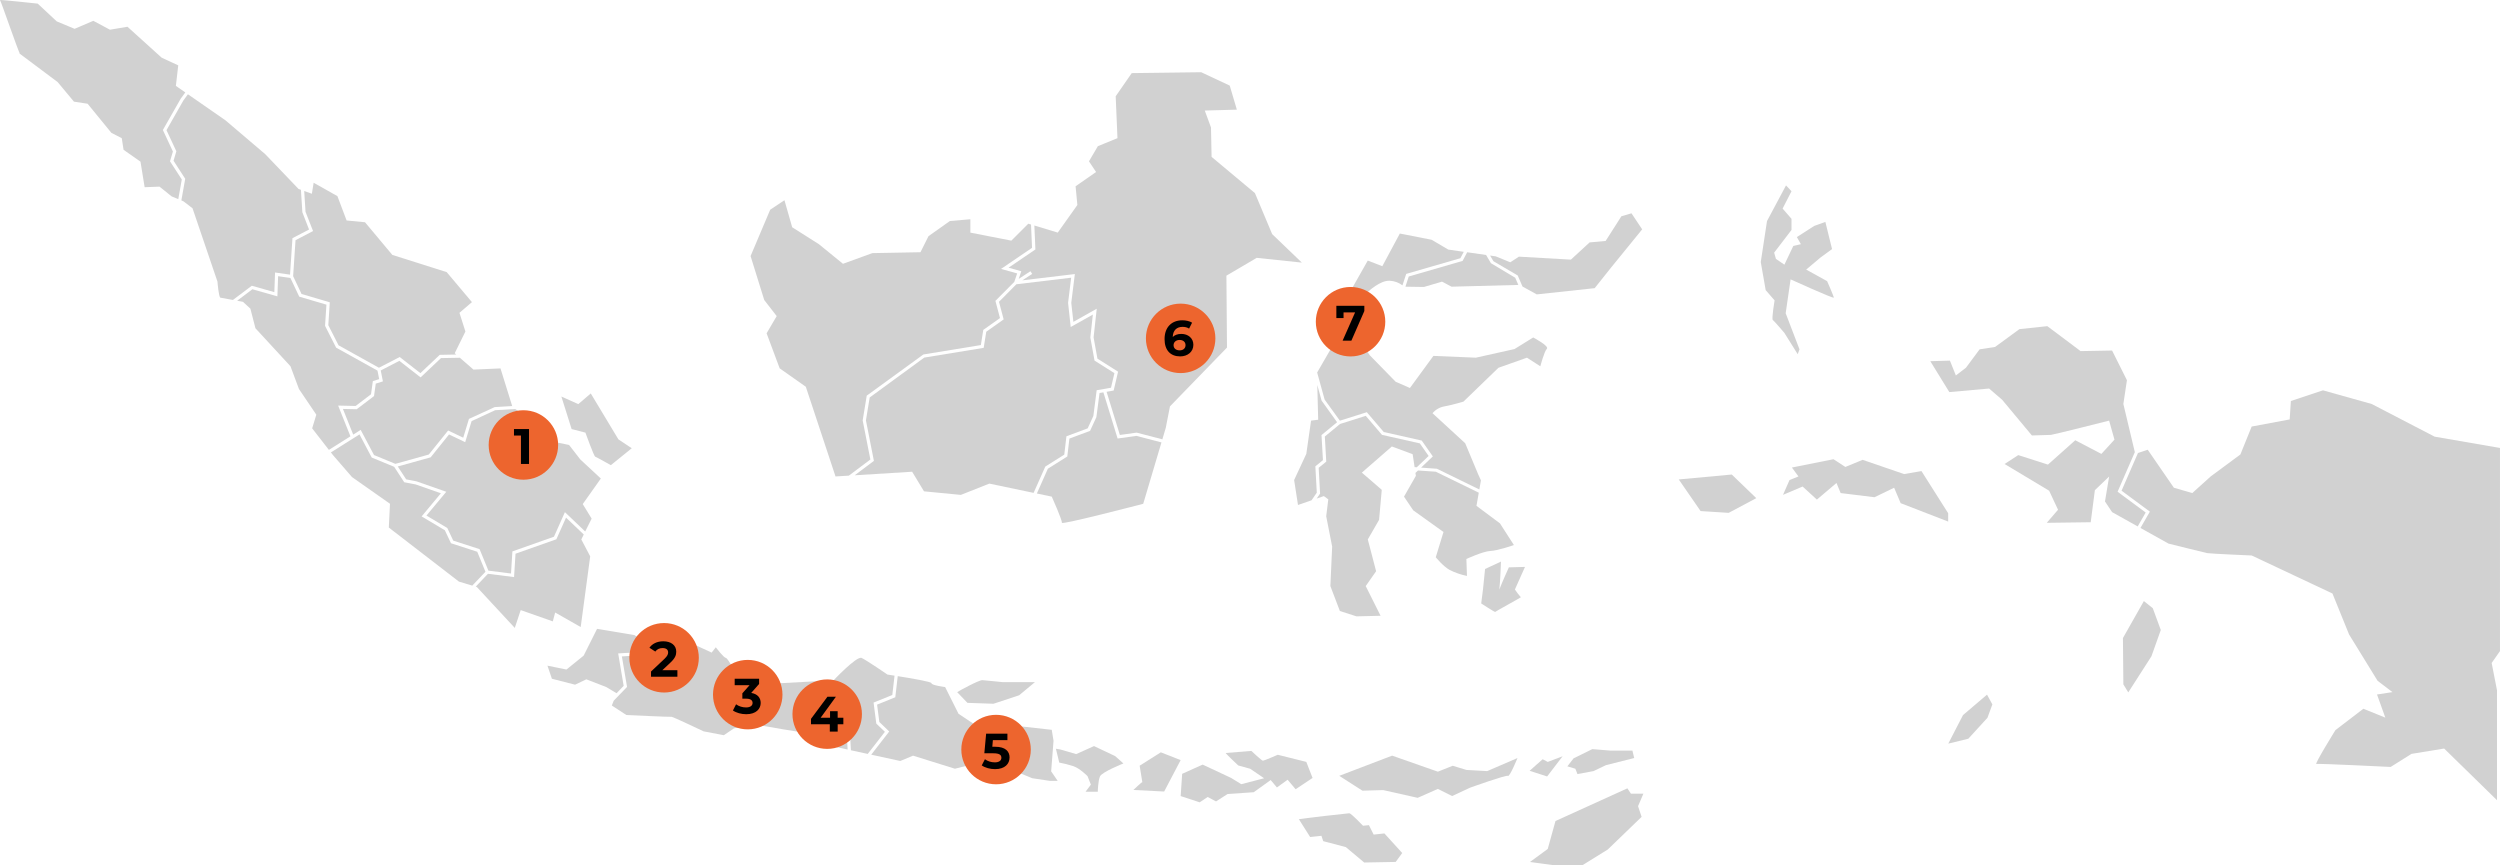 <?xml version="1.0" encoding="UTF-8"?>
<svg id="Layer_2" data-name="Layer 2" xmlns="http://www.w3.org/2000/svg" viewBox="0 0 1151.51 398.41">
  <defs>
    <style>
      .cls-1 {
        fill: #ed652e;
      }

      .cls-2 {
        fill: #d1d1d1;
      }
    </style>
  </defs>
  <g id="Component_9_1" data-name="Component 9 1">
    <path id="Path_158" data-name="Path 158" class="cls-2" d="M126.36,134.56l.33-9.05,6.9.99,1.12-16.8,7.64-3.98-3.08-7.95-.66-10.35-1.1-.39-15.33-16.01-18.33-15.6-17.29-12-2.09,2.86-7.78,13.67,4.54,9.73-1.29,4.36,5.38,8.31-1.78,9.95c.35.14.7.3,1.04.48.41.27,4.1,3.15,4.1,3.15l11.49,33.79s.55,7.25,1.37,7.39c.42.07,3.18.58,5.75,1.05l8.69-6.55,10.41,2.95Z"/>
    <path id="Path_159" data-name="Path 159" class="cls-2" d="M155.75,186.81l8.06.18,7.08-5.39.84-6.05,2.92-.92-.78-3.92-19.05-10.58-5.1-10.04.63-9.76-12.52-3.69-4.07-8.61-5.66-.81-.33,9.29-11.52-3.28-7.02,5.29,2.68.5,3.42,3.15,2.33,9.03,16.14,17.51,3.9,10.47,8,11.83-1.92,6.29,7.71,9.92,9.92-6.25-5.66-14.15Z"/>
    <path id="Path_160" data-name="Path 160" class="cls-2" d="M219.81,254.14l-12.09-3.92-2.82-5.98-10.7-6.38,8.87-10.65-11.6-4.07-5.28-1.01-4.63-7.11-10.34-4.27-5.64-10.66-13.17,8.3.95,1.22,8.76,10.12,17.51,12.31-.54,10.95,32.29,24.9,6.15,1.85c2.15-2.26,5.1-5.36,6.07-6.38l-3.78-9.22Z"/>
    <path id="Path_161" data-name="Path 161" class="cls-2" d="M144.2,106.42l-8.08,4.21-1.1,16.58,3.87,8.2,13.01,3.84-.68,10.53,4.72,9.27,18.6,10.34,9.56-4.95,9.53,7.43,8.91-8.43h.29s7.32-.14,7.32-.14l-.7-.61,4.92-9.99-2.74-8.62,5.75-4.92-11.63-13.82-25.04-7.93-12.58-15.04-8.48-.82-4.24-11.22-10.94-6.15-.82,5.06-3.53-1.26.61,9.59,3.47,8.86Z"/>
    <path id="Path_162" data-name="Path 162" class="cls-2" d="M78.31,74.27l1.33-4.48-4.62-9.91,8.21-14.41,2.12-2.9-4.34-3.02,1.09-9.44-7.66-3.56-15.73-14.23-8.07,1.37-7.66-4.1-8.62,3.69-8.21-3.42L17.38,1.67S-.4-.25,0,.03s8.62,24.35,9.17,24.62l-.55-.27,17.92,13.41,7.52,9.03,6.29.96,10.95,13.41,4.79,2.46.82,5.34,7.8,5.47,1.91,11.77,6.84-.27,5.61,4.51s1.58.64,3.04,1.25l1.62-9.05-5.43-8.39Z"/>
    <path id="Path_163" data-name="Path 163" class="cls-2" d="M217.21,194l-2.94,9.67-7.45-3.55-8.46,10.53-15.14,4.21,3.86,5.93,4.77.92,13.71,4.8-9.13,10.96,9.6,5.73,2.74,5.81,12.13,3.93,4.06,9.9,10.41,1.32.64-10.18,19.15-6.77,5.04-11.31,9.34,8.91,2.97-5.93-4.1-6.7,8.34-11.77-9.44-8.76-5.2-6.7-18.6-3.83-.55-9.3-5.7-3.42-9.2.55-10.87,5.03Z"/>
    <path id="Path_164" data-name="Path 164" class="cls-2" d="M255.7,282.12l11.77,6.7,4.38-32.56-4.1-7.8,1.13-2.26-8.16-7.78-4.45,9.97-18.82,6.65-.67,10.77-12.03-1.52c-.82.86-3.48,3.66-5.62,5.91l.47.14,17.51,18.88,2.73-8.21,14.78,5.2,1.09-4.1Z"/>
    <path id="Path_165" data-name="Path 165" class="cls-2" d="M203.15,164.91l-9.42,8.92-9.78-7.63-8.58,4.44,1,5.02-3.29,1.04-.8,5.73-7.98,6.07-6.34-.14,4.73,11.82,3.45-2.18,6.14,11.6,9.83,4.05,15.4-4.29,8.9-11.07,6.96,3.32,2.63-8.66,11.86-5.44,8.06-.48-5.39-17.34-12.45.55-6.26-5.46-8.67.16Z"/>
    <path id="Path_166" data-name="Path 166" class="cls-2" d="M283.97,319.29l-4.73-2.84-9.17-3.55-5.19,2.47-10.67-2.74-2.05-6.02,8.76,1.78,7.93-6.43,6.16-12.31,17.22,2.88,7.77,5.13-.93,2.41-14.34.9,2.53,14.94-3.28,3.4Z"/>
    <path id="Path_167" data-name="Path 167" class="cls-2" d="M485.26,341.22l-.82-5.06-13.41-1.5-18.19,1.64-11.35-7.53-6.16-12.31s-6.43-.82-6.29-1.78c.09-.66-9.53-2.29-15.54-3.24l-1.12,9.72-8.39,3.39,1.04,8.01,4.55,4.37-8.29,10.68,13.38,2.91,5.88-2.46,19.29,6.02s14.91-3.97,16.14-3.56,19.43,7.93,19.43,7.93l8.21,1.23h3.56l-3.01-4.38,1.09-14.09Z"/>
    <path id="Path_168" data-name="Path 168" class="cls-2" d="M337.79,319.9l4.75-1.64,1.87-5.03c-2.04-.34-3.63-.6-3.76-.6-.41,0-5.2-9.44-6.29-9.58s-4.65-4.92-4.65-4.92l-1.92,2.46-7.39-3.42-4.38.82-6.7-5.61-5.52-.64-3.71,9.73-13.65.88,2.38,14.05-6.15,6.36-.86,2.2,6.7,4.38s20.39.96,20.8.82,14.78,6.7,14.78,6.7l9.3,1.78,4.65-3.14,3.65-.77-.63-8.77-3.29-6.03Z"/>
    <path id="Path_169" data-name="Path 169" class="cls-2" d="M386.33,336.46l-2.4-7.52-5.69,7.58-2.33-3.83-4.31,5.04,13.51,6.35,5.31,1.16-.54-9.88-3.55,1.08Z"/>
    <path id="Path_170" data-name="Path 170" class="cls-2" d="M403.62,333.27l-1.25-9.66,8.63-3.49,1.03-8.91c-1.94-.3-3.25-.5-3.25-.5,0,0-9.58-6.57-11.9-7.66s-13.54,10.94-13.54,10.94l-6.16-.27-22.57,1.23s-4.75-.81-8.71-1.48l-2.22,5.95-3.76,1.3,2.62,4.94.62,8.73,3.92-.83,13.41,2.33,9.44,1.53,6.18-7.24,2.25,3.71,6.1-8.13,2.83,8.85,3.97-1.21.67,12.17,7.75,1.69,7.91-10.18-3.97-3.8Z"/>
    <path id="Path_171" data-name="Path 171" class="cls-2" d="M452.49,313.28c-1.54-.1-10.78,4.92-11.6,5.54l4.72,4.92,12,.41,11.8-3.9,7.28-6.05h-14.78c-.3,0-7.89-.82-9.43-.92Z"/>
    <path id="Path_172" data-name="Path 172" class="cls-2" d="M503.9,343.65l-8.21,3.69-7.39-2.15-1.95-.31,1.54,6.36c2.19.42,4.35.96,6.46,1.64,3.08,1.03,6.57,4.62,6.57,4.62l1.54,3.9-2.46,3.28h5.64s.1-5.03,1.03-7.08,10.77-5.95,10.77-5.95l-3.8-3.39-9.75-4.62Z"/>
    <path id="Path_173" data-name="Path 173" class="cls-2" d="M534.68,346.52l-9.75,6.16,1.23,7.59c-.31-.1-4.1,3.59-4.1,3.59l14.16.72,7.59-14.47-9.14-3.59Z"/>
    <path id="Path_178" data-name="Path 178" class="cls-2" d="M699.07,126.89l2.2,5.09,6.56,3.62,26.68-2.87,7.52-9.44,14.36-17.65-4.93-7.39-4.65,1.37-7.25,11.36-7.39.68-8.62,7.93-23.94-1.37-3.97,2.6-6.7-2.74-2.6-.37,1.53,2.6,11.18,6.57Z"/>
    <path id="Path_179" data-name="Path 179" class="cls-2" d="M597.85,232.6l6.25-2.16,2.42-3.52-.66-12.13,3.49-2.84-.66-11.56,7.18-5.91-7.13-9.93-1.99-7.23.41,16.01-3.28.41-2.19,15.32-5.61,12.04,1.78,11.49Z"/>
    <path id="Path_180" data-name="Path 180" class="cls-2" d="M712.49,160.64c1.23-1.23-6.29-5.2-6.29-5.2l-8.62,5.34-17.79,3.97-19.56-.82-10.81,14.78-6.57-2.87-11.9-12.18-5.61-8.35,4.79-20.93s5.61-5.34,9.99-5.06c2.12.09,4.17.83,5.86,2.12l1.73-5.28,24.95-7.22,1.56-2.95-7.15-1.03-7.66-4.52-14.64-2.87-8.07,15.05-6.7-2.6-11.77,20.79-3.01,16.01-8.53,14.76,3.44,12.47,7.03,9.72,12.4-3.91,7.8,9.13,17.5,3.94,5.11,7.3-5.41,5.16,7.28.52,19.56,9.55.73-4.2-1.37-3.01-5.88-14.09-15.05-13.82c1.39-1.67,3.33-2.79,5.47-3.15,3.69-.68,8.76-2.19,8.76-2.19l16.14-15.6,13.13-4.65,6.16,3.97s1.77-6.83,3-8.06Z"/>
    <path id="Path_181" data-name="Path 181" class="cls-2" d="M661.31,217.27l-8.17-.56-1.18,1.12.2,1.35-5.47,9.58,4.24,6.29,13.95,9.99-3.56,11.63s3.28,4.1,6.43,5.88c2.52,1.25,5.18,2.17,7.94,2.73l-.27-7.8s7.66-3.56,11.08-3.7,10.81-2.73,10.81-2.73l-6.43-9.99-10.81-8.07,1.06-6.05-19.81-9.67Z"/>
    <path id="Path_182" data-name="Path 182" class="cls-2" d="M653.97,204.22l-17.42-3.92-7.48-8.76-11.83,3.74-7.02,5.78.66,11.57-3.49,2.84.65,11.88-1.57,2.29,3.3-1.14,2.05,1.5-.96,7.8,2.74,13.95-.82,18.2,4.38,11.49,7.66,2.46,11.08-.27-6.84-13.68,4.79-6.84-3.83-14.64,5.2-9.03,1.23-13.82-9.17-7.93,13.82-12.04,9.58,3.56.9,5.95,1,.07,5.46-5.21-4.06-5.8Z"/>
    <path id="Path_183" data-name="Path 183" class="cls-2" d="M648.88,127.35l-1.54,4.7,8.52.13,8.34-2.46,4.38,2.33,30.77-.81-1.44-3.32-11.18-6.69-2.23-3.79-8.71-1.25-2.1,3.98-24.8,7.18Z"/>
    <path id="Path_184" data-name="Path 184" class="cls-2" d="M694.98,261.33s-3.35,7.42-4.39,10.26c.43-3.28.76-12.93.76-12.93l-7.32,3.42-.96,9.44-.82,6.43s6.29,4.1,6.43,3.9,12.11-6.77,11.83-6.77c-1-1.12-1.91-2.31-2.74-3.56l4.65-10.4-7.46.21Z"/>
    <path id="Path_185" data-name="Path 185" class="cls-2" d="M988.3,236.06l-12.93-9.56,7.94-18.24-5.28-22.18,1.64-10.95-6.84-13.68-14.5.27-15.32-11.49-12.86,1.37-11.22,8.21-7.11,1.09-6.29,8.48-4.65,3.56-2.74-6.84-9.03.27,8.76,14.23,18.33-1.64,6.02,5.2,13.68,16.42s7.93-.27,8.76-.27,26.81-6.57,26.81-6.57l2.46,8.76-6.02,6.57-12.04-6.29-12.58,11.22-13.68-4.38-6.29,4.1,20.52,12.31,4.1,8.76-5.2,6.02,20.25-.27,1.92-14.77,6.57-6.29-1.92,11.49,3.28,4.92,11.79,6.58,3.68-6.39Z"/>
    <path id="Path_186" data-name="Path 186" class="cls-2" d="M1151.51,206.33l-30.1-5.2-29-15.05-22.44-6.29-14.78,4.92-.55,8.48-17.51,3.28-5.2,12.86-13.68,10.12-8.48,7.66-8.48-2.46-12.04-17.5-4.49,1.5-7.56,17.37,13.04,9.64-4.33,7.52,12.91,7.2s16.42,4.1,17.79,4.38,20.52,1.1,20.52,1.1l37.21,17.51,7.66,18.88,13.13,21.34,6.84,5.2-7.11,1.09,3.83,10.67-10.12-4.1-12.86,9.85s-9.85,15.87-8.76,15.59,34.2,1.37,34.2,1.37l9.58-6.02,15.05-2.46,24.35,23.8v-50.63l-2.46-12.58,3.83-5.47v-93.58Z"/>
    <path id="Path_187" data-name="Path 187" class="cls-2" d="M828.03,163.16l.82-2.26-6.36-16.62,2.26-15.6s19.91,9.03,19.91,8.41-3.08-7.59-3.08-7.59l-9.64-5.33,6.57-5.54,5.34-3.9-3.08-12.52-5.13,1.85-8,5.13,1.85,3.28-3.49.82-4.1,8.62-3.9-2.67-.82-2.87,8-10.46v-5.12l-4.1-4.72,4.1-8-2.53-2.67-8.76,16.42-2.87,18.88,2.26,12.93,4.1,4.72s-1.44,8.62-.82,9.03,5.33,5.95,5.33,5.95l6.16,9.84Z"/>
    <path id="Path_188" data-name="Path 188" class="cls-2" d="M601.68,350.93l-13.13-3.28s-6.29,2.74-6.84,2.74-5.33-4.52-5.33-4.52c0,0-11.35.96-11.77.96s5.75,5.75,5.75,5.75l5.47,1.51,6.43,4.38-10.53,2.73-4.65-2.87-13.13-6.15-9.44,4.24-.69,10.26,8.76,2.87,3.69-2.46,3.83,2.05,5.34-3.42,12.04-.82,7.8-5.61,2.87,3.42,4.93-3.56,3.69,4.38,7.8-5.2-2.88-7.39Z"/>
    <path id="Path_189" data-name="Path 189" class="cls-2" d="M675.42,354.63l-6.29-1.92-6.84,2.73-21.07-7.39-24.35,9.3,10.67,6.84,9.58-.27,15.87,3.56,9.3-4.11,6.57,3.29,8.21-3.83s16.69-6.02,17.51-5.47,4.38-8.21,4.38-8.21l-13.95,6.02-9.57-.54Z"/>
    <path id="Path_190" data-name="Path 190" class="cls-2" d="M632.73,384.45l-2.19-4.38-2.73.27s-5.47-5.75-6.29-5.75-22.16,2.46-23.26,2.73l5.2,8.21,5.2-.55.82,2.46,10.4,2.73,8.48,7.11,14.5-.27,3.01-4.1-8.21-9.03-4.93.54Z"/>
    <path id="Path_191" data-name="Path 191" class="cls-2" d="M751.21,365.57l-1.64-2.46-33.11,15.05-3.56,12.86-8.21,6.02,10.12,1.37h14.23l11.49-7.11,15.6-15.05-1.64-4.92,2.46-5.75h-5.75Z"/>
    <path id="Path_192" data-name="Path 192" class="cls-2" d="M877.07,218.37l-19.15-6.57-7.94,3.28-5.47-3.56-19.15,3.83,3.01,4.1-4.1,1.64-3.01,6.84,9.03-3.83,6.57,6.02,9.03-7.66,1.92,4.65,15.6,1.92,9.03-4.38,3.01,7.11,21.89,8.48v-3.83l-12.31-19.43-7.94,1.37Z"/>
    <path id="Path_193" data-name="Path 193" class="cls-2" d="M773.24,220.83l10.06,14.57,12.93.82,12.72-6.77-11.29-10.88-24.42,2.26Z"/>
    <path id="Path_194" data-name="Path 194" class="cls-2" d="M733.42,345.05l-8.62,4.24-2.87,3.69,3.69,1.1.96,2.46,7.39-1.37,5.75-2.74,13-3.28-.82-3.42h-10.13l-8.34-.68Z"/>
    <path id="Path_195" data-name="Path 195" class="cls-2" d="M719.74,348.34l-6.84,2.6-2.33-1.23s-5.33,4.65-6.02,5.33l8.07,2.6,7.12-9.3Z"/>
    <path id="Path_196" data-name="Path 196" class="cls-2" d="M987.48,276.85l-9.65,17.03.2,21.34,2.26,3.69,10.67-16.62,4.31-12.11-3.69-10.05-4.1-3.28Z"/>
    <path id="Path_197" data-name="Path 197" class="cls-2" d="M904.16,329.39l-6.78,13.13,9.23-2.26,8.82-9.64,2.26-6.16-2.46-4.51-11.08,9.44Z"/>
    <path id="Path_198" data-name="Path 198" class="cls-2" d="M269.65,199.28s3.9,10.88,4.52,11.08,7.18,3.9,7.18,3.9l9.64-7.8-6.16-4.1-12.72-21.14-5.74,4.92-7.8-3.49,4.72,14.98,6.36,1.64Z"/>
    <g id="Group_4905" data-name="Group 4905">
      <path id="Path_174" data-name="Path 174" class="cls-2" d="M490.21,209.4l.99-8.45,9.79-3.65,2.61-5.68,1.53-11.89,3.49-.58h0l3.11-.57,1.57-6.71-9.16-5.78-1.93-10.63,1.16-10.57-10.2,5.73-1.21-11.15,1.42-11.56-25.24,3.02-8,8.08,2.15,8.11-8.02,5.68-1.18,7.42-27.36,4.48-25.15,18.38-1.73,10.54,3.67,18.66-8.85,6.64,26.46-1.64,5.47,9.03,16.96,1.64,13.13-5.2,20.39,4.27,5.39-12.12,8.73-5.49Z"/>
      <path id="Path_175" data-name="Path 175" class="cls-2" d="M464.54,123.3l5.87,1.64-1.2,3.53,5.41-3.54.81,1.24-4.54,2.96,24.19-2.9-1.65,13.27.97,8.75,10.76-6.05-1.45,13.22,1.78,9.78,9.5,6-2.03,8.68-3.26.59,6.12,19.88,7.7-1.08,11.87,3.09,1.58-5.33,1.92-9.85,26.27-27.09-.27-33.11,13.95-8.21,20.8,2.19-13.68-13.13-7.93-18.88-19.97-16.69-.27-13.54-2.87-7.8,14.78-.41-3.28-11.08-13.13-6.16-32.01.41-7.39,10.67.82,19.29-9.03,3.69-4.1,6.98,3.28,4.92-9.44,6.57.82,8.62-9.03,12.72-10.78-3.27.48,11.03-12.34,8.39Z"/>
      <path id="Path_176" data-name="Path 176" class="cls-2" d="M357.75,145.59l-4.65,7.93,6.02,16.14,12.04,8.48,13.68,41.32,6.14-.38,9.91-7.43-3.54-18.01,1.87-11.4,26.09-18.97,26.48-4.33,1.11-6.98,7.69-5.45-2.1-7.93,8.69-8.74,1.33-3.9-7.44-2.07,14.29-9.72-.47-10.73-1.26-.38-7.8,7.8-18.88-3.69v-6.16l-9.44.82-9.85,6.98-3.69,7.39-22.16.41-13.54,4.92-11.08-9.03-12.31-7.8-3.56-12.45-6.57,4.38-9.03,21.34,6.29,20.25,5.74,7.4Z"/>
      <path id="Path_177" data-name="Path 177" class="cls-2" d="M489.09,240.8c-.28,1.1,37.48-8.75,37.48-8.75l8.4-28.27-11.54-3.01-8.66,1.21-6.54-21.26-1.77.29-1.46,11.12-2.91,6.33-9.52,3.55-.97,8.25-8.95,5.63-5.07,11.42,6.86,1.44s4.92,10.94,4.65,12.04Z"/>
    </g>
    <g>
      <circle class="cls-1" cx="344.41" cy="319.95" r="16"/>
      <path d="M350.38,323.78c0,2.71-2.09,5.19-6.66,5.19-2.25,0-4.57-.62-6.13-1.72l1.45-2.85c1.22.92,2.92,1.45,4.59,1.45,1.86,0,3.01-.76,3.01-2.07,0-1.22-.9-1.97-3.01-1.97h-1.7v-2.46l3.31-3.74h-6.84v-2.99h11.25v2.41l-3.63,4.13c2.89.46,4.36,2.25,4.36,4.62Z"/>
    </g>
    <g>
      <circle class="cls-1" cx="305.88" cy="302.98" r="16"/>
      <path d="M312.01,308.69v3.03h-12.15v-2.41l6.2-5.85c1.42-1.36,1.68-2.18,1.68-2.96,0-1.26-.87-2-2.57-2-1.38,0-2.55.53-3.33,1.61l-2.71-1.75c1.24-1.81,3.49-2.98,6.38-2.98,3.58,0,5.97,1.84,5.97,4.75,0,1.56-.44,2.99-2.69,5.07l-3.7,3.49h6.91Z"/>
    </g>
    <g>
      <circle class="cls-1" cx="241.08" cy="204.96" r="16"/>
      <path d="M243.67,197.63v16.07h-3.72v-13.09h-3.21v-2.99h6.93Z"/>
    </g>
    <g>
      <circle class="cls-1" cx="381.01" cy="328.94" r="16"/>
      <path d="M388.46,333.6h-2.62v3.37h-3.63v-3.37h-8.66v-2.5l7.58-10.19h3.9l-7.03,9.67h4.32v-3.01h3.51v3.01h2.62v3.03Z"/>
    </g>
    <g>
      <circle class="cls-1" cx="458.79" cy="345.25" r="16"/>
      <path d="M465,348.94c0,2.85-2.09,5.33-6.68,5.33-2.23,0-4.57-.62-6.13-1.72l1.47-2.85c1.22.92,2.89,1.45,4.57,1.45,1.86,0,3.01-.78,3.01-2.09s-.83-2.09-3.74-2.09h-4.11l.83-9.05h9.8v2.99h-6.7l-.25,3.05h1.31c4.75,0,6.64,2.14,6.64,4.98Z"/>
    </g>
    <g>
      <circle class="cls-1" cx="543.81" cy="155.85" r="16"/>
      <path d="M549.67,158.81c0,3.28-2.69,5.35-6.08,5.35-4.43,0-7.19-2.78-7.19-7.97,0-5.56,3.35-8.66,8.2-8.66,1.7,0,3.35.39,4.48,1.1l-1.38,2.73c-.9-.6-1.93-.8-3.01-.8-2.69,0-4.41,1.58-4.52,4.66.94-.94,2.3-1.42,3.97-1.42,3.1,0,5.53,1.97,5.53,5ZM546.06,158.99c0-1.47-1.08-2.41-2.73-2.41s-2.78,1.01-2.78,2.41,1.03,2.39,2.82,2.39c1.58,0,2.69-.92,2.69-2.39Z"/>
    </g>
    <g>
      <circle class="cls-1" cx="622.07" cy="148.18" r="16"/>
      <path d="M628.42,140.85v2.41l-5.97,13.66h-4.04l5.76-13.04h-5.33v2.62h-3.31v-5.65h12.88Z"/>
    </g>
  </g>
</svg>